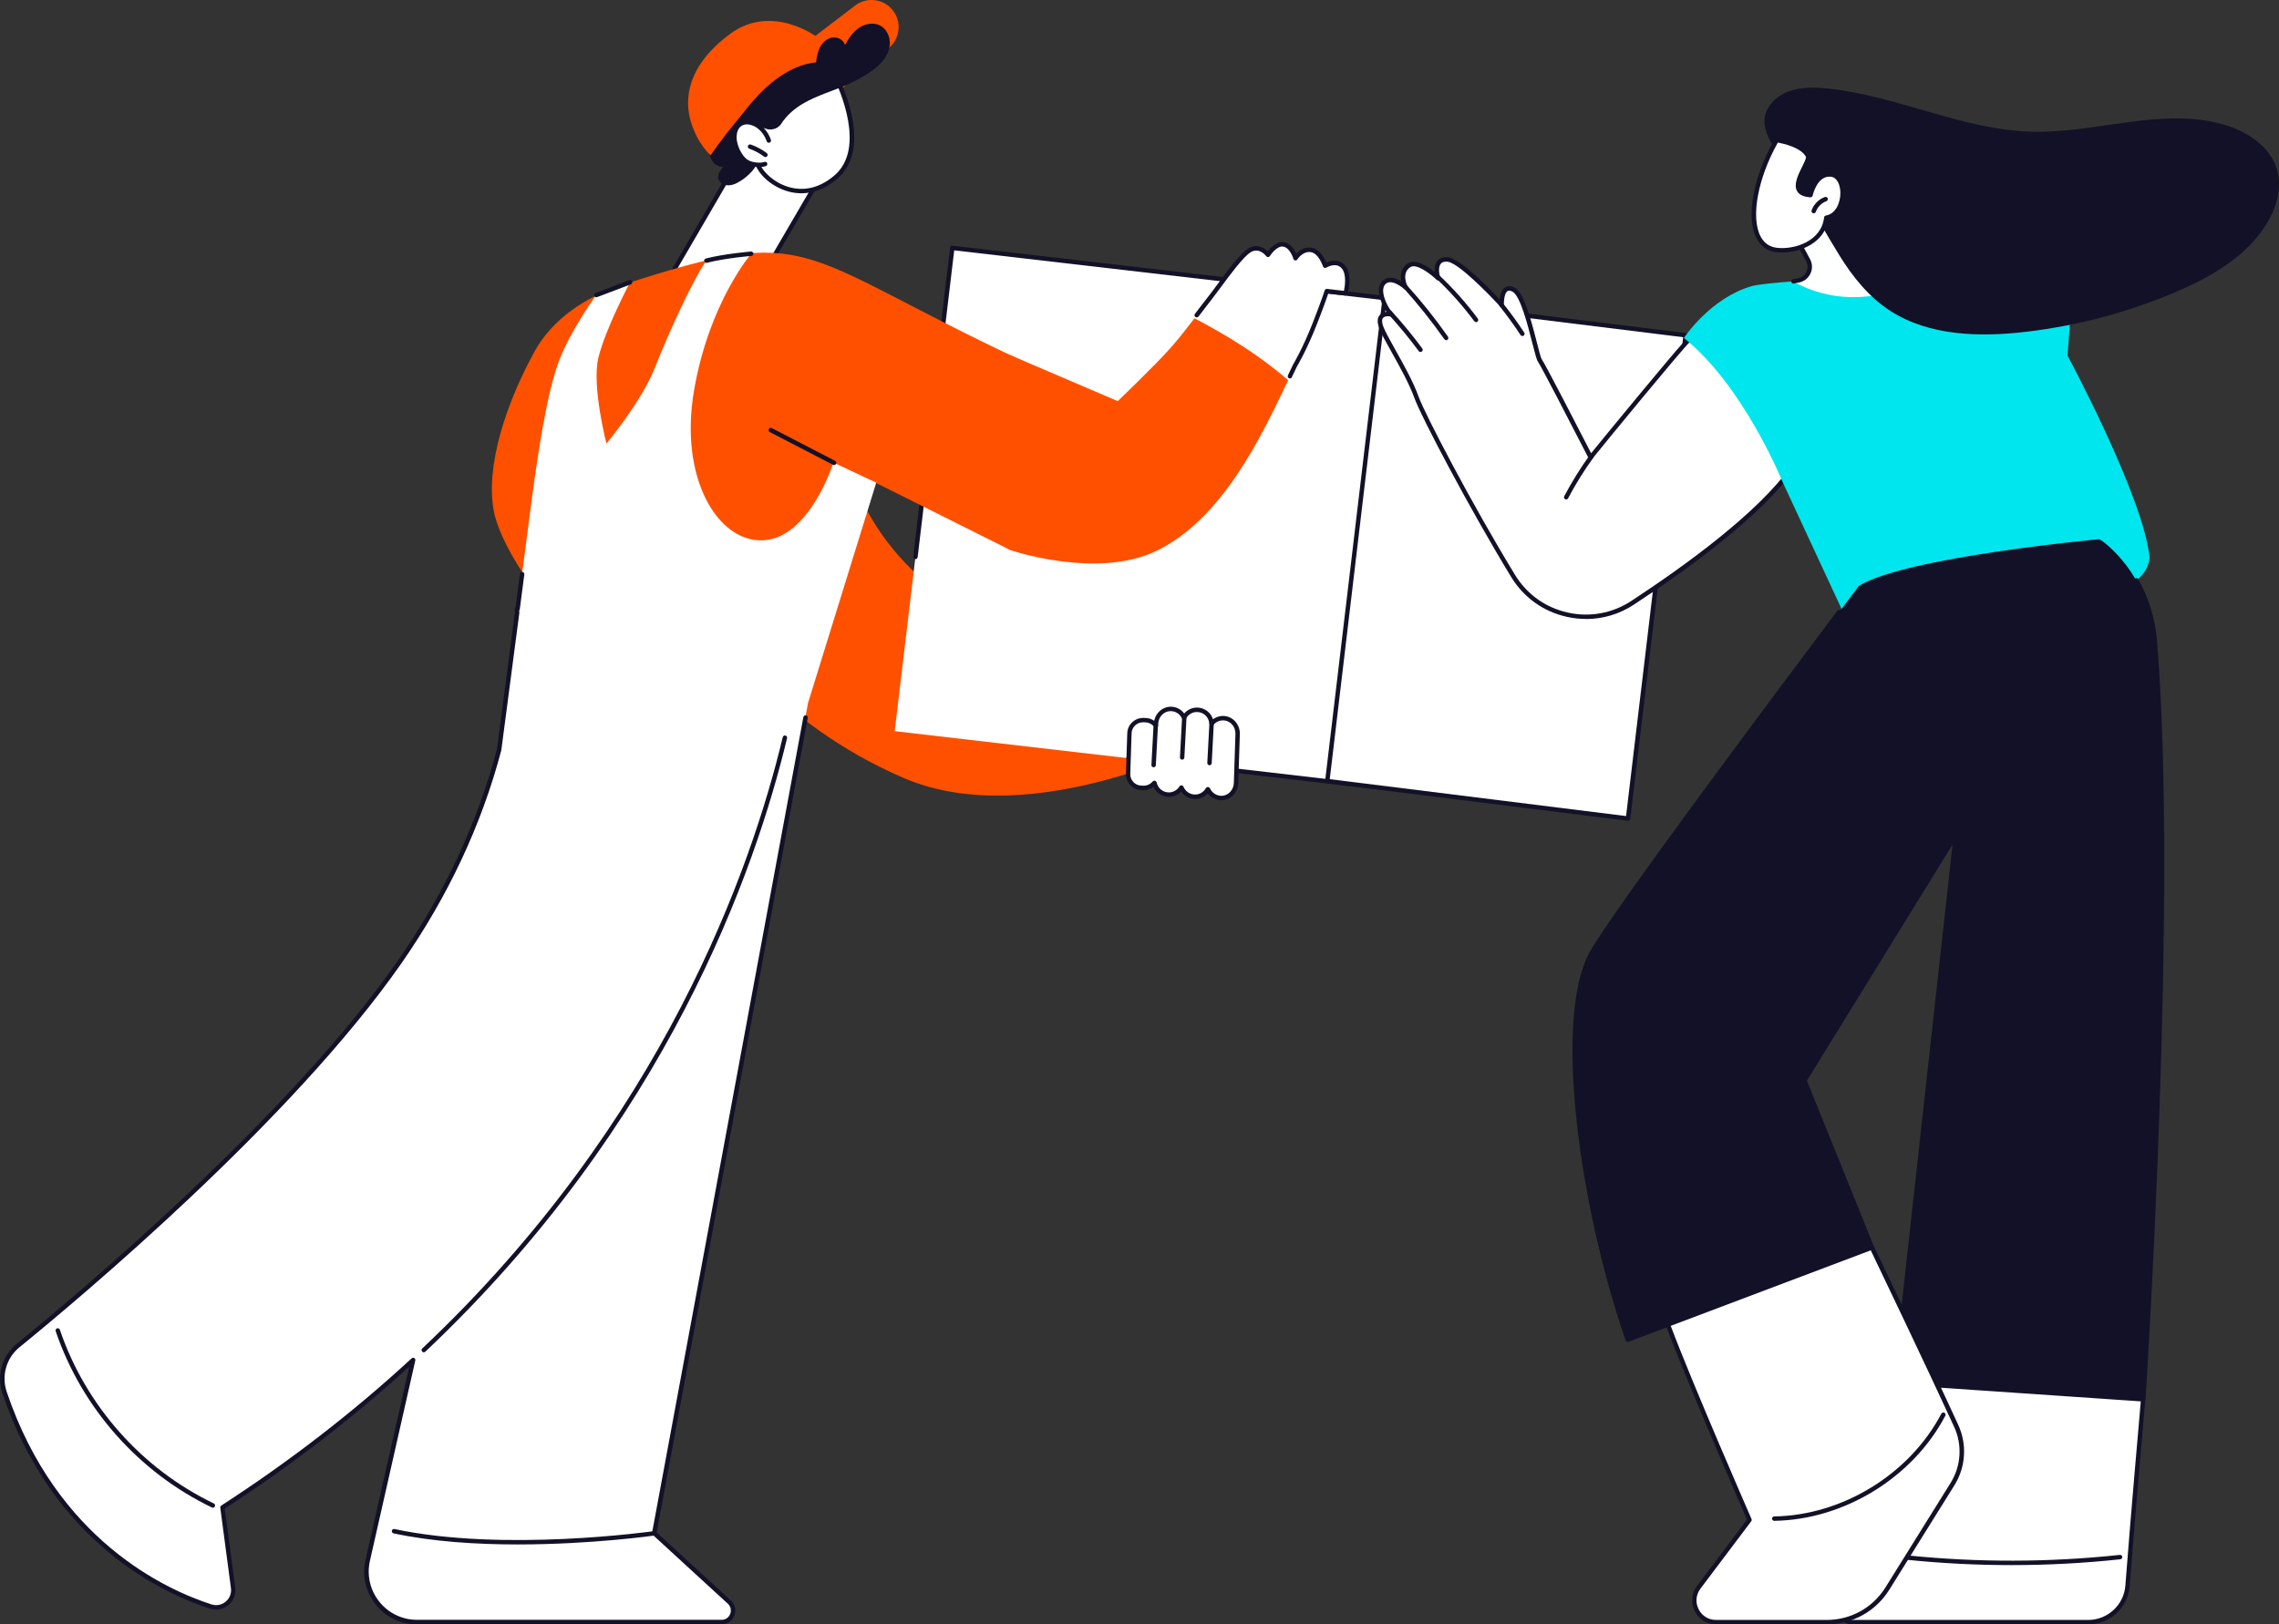 <?xml version="1.0" encoding="UTF-8"?> <svg xmlns="http://www.w3.org/2000/svg" id="Layer_1" data-name="Layer 1" viewBox="0 0 600 427.78"><rect x="0" y="0" width="600" height="427.78" fill="#333333" stroke="none"/><defs><style> .cls-1 { fill: #121127; } .cls-2 { fill: #fff; } .cls-3 { fill: #00e6ee; } .cls-4 { fill: #ff5000; } .cls-5 { fill: #feffff; } </style></defs><g><path class="cls-4" d="M225.6,128.6s14.37,43.57,74.76,42.85l19.13,23.27s-47.37,24.78-81.43,10.22c-34.06-14.56-50.6-40.41-50.6-40.41l38.15-35.93Z"></path><g><polygon class="cls-2" points="366.59 207.74 235.55 192.55 250.71 65.28 381.76 80.47 366.59 207.74"></polygon><path class="cls-1" d="M366.59,208.32s-.04,0-.07,0l-69.47-8.05c-.32-.04-.55-.33-.51-.65.04-.32.33-.55.65-.51l68.89,7.99,15.03-126.11-129.89-15.06-9.63,80.8c-.04.32-.32.55-.65.51-.32-.04-.55-.33-.51-.65l9.7-81.37c.04-.32.32-.55.65-.51l131.05,15.19c.15.02.29.1.39.22.1.12.14.28.12.43l-15.17,127.27c-.04.3-.29.51-.58.51Z"></path><g><polygon class="cls-2" points="428.61 215.56 349.44 205.7 364.55 78.49 443.78 88.29 428.61 215.56"></polygon><path class="cls-1" d="M428.61,216.14s-.05,0-.07,0l-79.16-9.86c-.32-.04-.54-.33-.51-.65l15.11-127.2c.02-.15.1-.29.22-.39.12-.1.28-.14.43-.12l79.23,9.8c.32.04.55.33.51.65l-15.17,127.27c-.02.15-.1.29-.22.39-.1.08-.23.12-.36.12ZM350.09,205.19l78.01,9.72,15.03-126.11-78.07-9.66-14.97,126.05Z"></path></g></g><g><g><path class="cls-2" d="M322.48,189.15c-1.38-.17-2.63.41-3.44,1.37-.02.02-.05.01-.06-.02-.14-1.95-1.71-3.52-3.71-3.58-1.5-.05-2.82.77-3.5,2-.01.02-.04.02-.06,0-.65-1.38-2.08-2.33-3.75-2.22-2.02.13-3.54,1.9-3.61,3.92v.36s-.05.04-.07.02c-.63-.78-1.57-1.31-2.65-1.34l-.57-.02c-1.98-.06-3.65,1.49-3.71,3.48l-.35,10.66c-.06,1.98,1.49,3.65,3.48,3.71l.57.02c1.15.04,2.18-.48,2.86-1.3.02-.02.05-.01.06.01.36,1.7,1.83,3,3.65,3.06,1.43.05,2.7-.7,3.4-1.84.01-.02.05-.02.06,0,.56,1.36,1.88,2.34,3.45,2.4,1.48.05,2.79-.75,3.47-1.96.01-.02.05-.02.06,0,.63,1.4,2.07,2.37,3.75,2.27,2.03-.12,3.56-1.9,3.63-3.93l.42-12.91c.07-2.04-1.36-3.92-3.38-4.17Z"></path><path class="cls-1" d="M321.57,210.74c-1.44,0-2.76-.69-3.59-1.83-.87.99-2.13,1.57-3.47,1.51-1.44-.05-2.75-.79-3.54-1.96-.86.92-2.09,1.44-3.37,1.4-1.73-.06-3.23-1.1-3.91-2.63-.75.58-1.68.9-2.65.86l-.57-.02c-1.12-.04-2.15-.5-2.91-1.32-.76-.81-1.16-1.88-1.13-2.99l.35-10.66c.04-1.12.5-2.15,1.32-2.91.81-.76,1.87-1.16,2.99-1.13l.57.02c.8.03,1.56.29,2.21.74.4-2.01,2.07-3.57,4.06-3.7,1.53-.1,2.96.58,3.84,1.78.86-1.02,2.15-1.6,3.51-1.56,1.91.06,3.51,1.33,4.07,3.08.91-.67,2.04-.98,3.18-.84,2.26.28,3.97,2.37,3.89,4.76l-.42,12.9c-.08,2.38-1.91,4.36-4.18,4.49-.09,0-.18,0-.27,0ZM318.03,207.28s.02,0,.02,0c.22.01.44.16.53.36.57,1.25,1.82,2.01,3.18,1.93,1.67-.1,3.02-1.58,3.08-3.37l.42-12.9c.06-1.8-1.2-3.37-2.87-3.57h0c-1.1-.13-2.2.3-2.92,1.17-.15.18-.43.26-.66.19-.24-.08-.41-.29-.43-.54-.12-1.68-1.47-2.99-3.15-3.04-1.23-.05-2.37.61-2.97,1.7-.11.19-.34.33-.56.32-.22,0-.44-.16-.53-.36-.58-1.23-1.82-1.97-3.18-1.89-1.66.11-3.01,1.58-3.07,3.36v.36c-.02.24-.2.49-.43.56-.24.08-.51,0-.67-.2-.55-.69-1.36-1.1-2.22-1.13l-.57-.02c-.8-.03-1.57.26-2.16.81-.59.55-.93,1.3-.95,2.1l-.35,10.66c-.03.8.26,1.57.81,2.16.55.59,1.3.93,2.1.95l.57.02c.91.02,1.79-.37,2.39-1.09.14-.17.4-.26.62-.21.22.05.41.25.46.46.32,1.49,1.59,2.56,3.1,2.61,1.16.04,2.26-.55,2.89-1.57.12-.19.36-.31.57-.29.22.02.43.18.51.38.49,1.2,1.64,2,2.93,2.04,1.21.05,2.34-.6,2.95-1.67.1-.18.33-.31.54-.31ZM318.6,190.15s0,0,0,0c0,0,0,0,0,0Z"></path></g><path class="cls-1" d="M318.43,201.53s-.02,0-.03,0c-.32-.02-.57-.29-.55-.61l.55-10.44c.02-.32.3-.57.61-.55.32.02.57.29.55.61l-.55,10.44c-.02.31-.27.55-.58.55Z"></path><path class="cls-1" d="M311.23,200.06s-.02,0-.03,0c-.32-.02-.57-.29-.55-.61l.56-10.44c.02-.32.29-.57.61-.55.32.02.57.29.55.61l-.56,10.44c-.02.31-.27.55-.58.55Z"></path><path class="cls-1" d="M303.72,202.06s-.02,0-.03,0c-.32-.02-.57-.29-.55-.61l.56-10.44c.02-.32.3-.56.61-.55.32.02.57.29.55.61l-.56,10.44c-.02.31-.27.55-.58.55Z"></path></g></g><g><path class="cls-2" d="M190.31,31.6c-1.63,2.36-3.05,5.04-3,7.91.02,1.2.36,2.47,1.29,3.22.66.53,1.55.72,2.4.69,2.09-.07,3.93-1.33,5.63-2.54,6.53-4.69,12.98-9.55,18.7-15.21,2.43-2.41,4.76-5.02,6.05-8.18.55-1.35.88-2.95.15-4.21-.56-.97-1.65-1.52-2.74-1.79-2.07-.51-4.28-.16-6.25.65-3.38,1.4-20.93,17.59-22.22,19.47Z"></path><path class="cls-1" d="M190.85,44.02c-1.02,0-1.94-.29-2.6-.82-.95-.76-1.48-2.06-1.51-3.67-.06-3.28,1.74-6.28,3.1-8.25,1.32-1.91,18.93-18.21,22.48-19.68,1.59-.66,4.03-1.31,6.61-.68,1.01.25,2.38.81,3.11,2.06.71,1.22.67,2.81-.11,4.73-1.36,3.32-3.77,5.99-6.18,8.38-5.79,5.74-12.44,10.73-18.77,15.27-1.51,1.09-3.59,2.57-5.95,2.65-.06,0-.12,0-.18,0ZM190.31,31.6h0,0Z"></path></g><g><polygon class="cls-2" points="175.28 74.82 196.03 39.17 216.7 45.33 202 70.54 175.28 74.82"></polygon><path class="cls-1" d="M175.28,75.41c-.19,0-.37-.09-.48-.25-.13-.19-.14-.43-.02-.62l20.75-35.65c.14-.23.41-.34.67-.27l20.66,6.16c.17.05.31.18.38.34.07.17.05.35-.04.51l-14.7,25.21c-.09.15-.24.25-.41.28l-26.72,4.29s-.06,0-.09,0ZM196.31,39.86l-19.9,34.19,25.23-4.05,14.19-24.33-19.51-5.81Z"></path></g><g><path class="cls-4" d="M140.09,154.47s-6.99-9.35-9.52-17.62c-3.23-10.59,1.05-27.53,10.02-44.05,4.75-8.76,13.56-14.59,23.03-17.68,51.09-16.67,44.65-8.61,106.35,20.3,0,0-12.87,35.37-3.89,49.48l-35.58-17.79-16.26,53.11c-2.34,8.21-64.42,6.8-80.38,17.04l6.22-42.79Z"></path><path class="cls-2" d="M340.99,96.22s2.52-4.16,5.26-11.19c2.26-5.81,3.07-8.36,3.07-8.36l4.97.58c.07-.26,1.22-4.82-.58-6.93-1.87-2.2-4.83-.33-4.83-.33,0,0-1.21-3.84-3.73-4.17-2.53-.33-4.06,2.2-4.06,2.2,0,0-.88-3.18-3.07-3.62-2.2-.44-4.17,2.74-4.17,2.74,0,0-2.09-2.85-4.83-1.21-2.74,1.65-8.13,9.66-10.32,12.41-2.2,2.74-6.48,8.67-10.43,13.18-3.95,4.5-14,14.13-14,14.13l-24.95-9.63s-5.69,7.66-6.57,25.17c-.88,17.51,3.33,23.73,3.33,23.73,0,0,22.81,7.77,38.47.12,18.82-9.19,29.28-34.01,36.44-48.8Z"></path><path class="cls-4" d="M327.1,91.14c-4.08-2.65-8.31-5.06-12.62-7.32-1.92,2.51-4.11,5.3-6.21,7.69-3.95,4.5-14,14.13-14,14.13l-32.44-13.9s-8.81,11.13-9.68,28.64c-.88,17.51,13.95,24.52,13.95,24.52,0,0,22.81,7.77,38.47.12,17.25-8.42,27.48-29.97,34.57-44.9-3.78-3.28-7.83-6.26-12.03-8.98Z"></path><path class="cls-1" d="M339.61,99.68c-.08,0-.17-.02-.25-.06-.29-.14-.41-.49-.28-.78.47-1,.93-1.96,1.38-2.88.05-.09,2.55-4.25,5.24-11.15,2.23-5.71,3.05-8.3,3.06-8.33.08-.27.35-.44.62-.4l4.45.52c.25-1.21.73-4.38-.57-5.91-1.52-1.79-4.05-.23-4.08-.21-.15.1-.34.11-.51.05-.17-.06-.3-.2-.36-.37-.01-.03-1.13-3.49-3.25-3.77-2.13-.27-3.48,1.9-3.49,1.92-.12.2-.34.3-.58.27-.23-.03-.42-.2-.48-.42,0-.03-.81-2.85-2.63-3.21-1.47-.29-3.07,1.69-3.56,2.48-.1.16-.28.27-.47.27-.2,0-.38-.08-.49-.24-.07-.1-1.81-2.4-4.06-1.05-1.95,1.17-5.57,6.09-7.97,9.34-.88,1.19-1.64,2.22-2.2,2.93-.67.84-1.53,1.97-2.53,3.28l-1.07,1.4c-.2.26-.56.3-.82.11-.26-.2-.3-.56-.11-.82l1.07-1.4c1-1.32,1.87-2.45,2.55-3.3.55-.69,1.3-1.71,2.17-2.89,2.6-3.53,6.16-8.36,8.31-9.65,2.12-1.27,4.03-.26,5.08.77.77-.99,2.44-2.76,4.34-2.38,1.67.33,2.66,1.94,3.14,3.02.76-.81,2.12-1.84,3.95-1.6,2.2.29,3.47,2.73,3.97,3.93,1.33-.6,3.49-.96,4.96.78,2.04,2.4.75,7.25.69,7.46-.08.28-.35.46-.63.43l-4.5-.52c-.33.98-1.22,3.54-2.94,7.94-2.73,7-5.28,11.24-5.31,11.28-.42.87-.88,1.84-1.35,2.83-.1.21-.31.33-.53.33Z"></path><g><path class="cls-1" d="M140.06,406.89c-12.75,0-25.5-.95-38.12-2.84-.32-.05-.54-.34-.49-.66.05-.32.34-.53.66-.49,20.51,3.08,41.38,3.65,62.04,1.69.33-.04.6.2.63.52.03.32-.2.6-.52.63-8.05.76-16.13,1.14-24.2,1.14Z"></path><path class="cls-2" d="M212.81,184.89l17.88-57.78-11.26-5.29s-6.24,19.87-18.5,20.47c-11.9.58-22.16-16.25-18.22-39.39s15.05-36.07,15.05-36.07c0,0-6.75.54-11.79,1.81-3.48,4.89-9.95,19.02-13.51,28.08-3.56,9.07-12.8,20.09-12.8,20.09,0,0-3.91-15.11-2.13-22.57,1.78-7.47,8.35-19.91,8.35-19.91l-8.89,3.38s-6.58,8.89-9.78,17.24c-3.2,8.35-5.69,24.53-7.82,41.24-.72,5.67-1.9,14.71-3.14,24.17l-.18.03s.02.33.05.95c-2.01,15.34-4.13,31.51-4.74,36.12-4.18,15.86-11.94,35.46-26.28,56.01-28.47,40.82-82.63,86.45-100.41,100.92-3.63,2.96-5.03,7.86-3.54,12.3,13.09,38.92,41.34,52.23,54.31,56.41,3.16,1.02,6.31-1.61,5.87-4.91l-2.81-21.18c18.98-12.28,35.62-25.37,50.2-38.83-4.88,21.52-9.12,40.27-11.95,52.78-1.88,8.32,4.45,16.24,12.98,16.24h80.17c2.76,0,4.08-3.39,2.04-5.25l-19.77-18.14,40.59-218.92Z"></path><path class="cls-1" d="M189.94,427.78h-80.17c-4.24,0-8.2-1.9-10.85-5.22-2.65-3.32-3.63-7.59-2.7-11.73,2.75-12.15,6.83-30.21,11.54-50.96-14.83,13.54-31.17,26.13-48.59,37.42l2.76,20.81c.23,1.75-.44,3.47-1.79,4.6-1.35,1.13-3.16,1.48-4.83.94-12-3.86-41.35-17.13-54.68-56.78-1.56-4.65-.07-9.85,3.72-12.93,16.29-13.26,71.66-59.73,100.3-100.81,12.23-17.55,21.04-36.32,26.18-55.79.61-4.65,2.73-20.75,4.73-36.04-.02-.57-.04-.87-.05-.88-.02-.2.08-.39.23-.51l1.15-8.78c.04-.32.33-.55.65-.5.32.04.54.33.5.65l-1.19,9.14c-.02.12-.07.23-.15.32,0,.15.02.34.03.56,0,.03,0,.07,0,.1-2.01,15.34-4.13,31.51-4.74,36.12,0,.02,0,.05-.01.07-5.17,19.62-14.04,38.53-26.36,56.2-28.73,41.2-84.2,87.76-100.52,101.04-3.42,2.78-4.76,7.47-3.35,11.66,13.16,39.15,42.1,52.23,53.94,56.04,1.29.42,2.69.14,3.73-.73,1.05-.87,1.56-2.2,1.38-3.55l-2.81-21.18c-.03-.22.07-.44.26-.57,18.02-11.66,34.89-24.7,50.12-38.77.19-.17.47-.2.69-.08.22.13.33.38.28.63-4.88,21.51-9.12,40.27-11.95,52.78-.86,3.79.04,7.71,2.47,10.75,2.43,3.04,6.05,4.78,9.94,4.78h80.17c1.23,0,1.98-.8,2.27-1.56.29-.75.28-1.85-.62-2.68l-19.77-18.14c-.15-.14-.22-.34-.18-.54l39.83-214.8c.06-.32.36-.53.68-.47.32.06.53.36.47.68l-39.77,214.49,19.53,17.92c1.12,1.03,1.47,2.55.92,3.97-.55,1.42-1.84,2.3-3.36,2.3Z"></path><path class="cls-1" d="M156.99,78.29c-.23,0-.46-.14-.54-.38-.11-.3.04-.64.34-.75l8.89-3.38c.3-.12.64.04.75.34.11.3-.04.64-.34.75l-8.89,3.38c-.07.03-.14.04-.21.04Z"></path><path class="cls-1" d="M185.97,69.22c-.26,0-.5-.18-.56-.44-.08-.31.11-.63.42-.71,5.03-1.27,11.82-1.82,11.89-1.83.32-.02.6.21.63.53.03.32-.21.6-.53.63-.07,0-6.76.55-11.69,1.8-.05.01-.1.02-.14.02Z"></path><path class="cls-1" d="M219.6,122.48c-.09,0-.18-.02-.27-.07l-16.67-8.63c-.29-.15-.4-.5-.25-.79.15-.28.5-.4.79-.25l16.67,8.63c.29.15.4.5.25.79-.1.2-.31.31-.52.31Z"></path><path class="cls-1" d="M56.05,397.06c-.08,0-.17-.02-.25-.06-19.27-9.27-34.26-26.19-41.14-46.44-.1-.3.06-.64.36-.74.31-.1.64.06.74.36,6.77,19.95,21.55,36.63,40.54,45.76.29.14.41.49.27.78-.1.21-.31.33-.53.33Z"></path><path class="cls-1" d="M111.57,356.12c-.15,0-.31-.06-.42-.18-.22-.23-.21-.6.02-.82,63.38-59.79,86.67-126.53,94.91-160.99.07-.31.39-.5.7-.43.31.08.51.39.43.7-8.27,34.59-31.64,101.58-95.24,161.57-.11.11-.26.16-.4.16Z"></path><path class="cls-1" d="M136.31,406.73c-10.74,0-22.39-.71-32.7-2.92-.31-.07-.51-.38-.45-.69.07-.31.38-.52.69-.45,28.71,6.15,67.89.61,68.29.56.32-.05.61.18.66.49s-.17.61-.49.66c-.25.04-16.64,2.35-35.99,2.35Z"></path></g></g><g><g><g><g><path class="cls-2" d="M444.73,89.45c-.56-.05-22.83,27.09-25.94,30.96,0,0-12.45-24.26-13.39-25.52-.94-1.26-3.56-16.84-6.9-18.62-3.35-1.78-3.14,4.01-3.14,4.01,0,0-10.56-11.65-14.23-11.96-3.66-.31-2.9,3.79-2.48,4.94,0,0-5.09-4.95-7.56-3.47-3.09,1.86-1.05,5.86-1.05,5.86,0,0-3.3-3.05-5.44-1.46-2.46,1.83.1,7.01,1.67,8.58,0,0-4.13-.82-2.67,3.35,1.14,3.25,6.96,11.92,9.36,18.62,1.66,4.61,14.34,28.84,25.42,46.99,6.6,10.81,20.85,13.97,31.44,7.02,14.58-9.57,33.79-23.57,42.31-35.8,0,0,1.64-30.65-27.41-33.47Z"></path><path class="cls-1" d="M417.55,163c-1.7,0-3.41-.19-5.1-.57-6.12-1.37-11.29-5.08-14.56-10.42-10.71-17.54-23.7-42.18-25.47-47.09-1.39-3.87-3.98-8.49-6.06-12.21-1.51-2.69-2.81-5.02-3.3-6.41-.52-1.47-.45-2.6.19-3.34.48-.55,1.17-.76,1.78-.83-1.1-1.59-2.15-4.07-2.01-5.98.08-1.07.5-1.89,1.24-2.44,1.5-1.11,3.36-.4,4.65.38-.31-1.63-.08-3.62,1.88-4.8,2-1.2,5.14.91,6.94,2.38-.08-.94,0-2.06.64-2.9.42-.54,1.24-1.16,2.81-1.02,3.24.28,10.86,8.12,13.65,11.12.12-1.13.48-2.6,1.47-3.22.47-.29,1.28-.51,2.47.11,2.32,1.23,4.08,7.51,5.83,14.38.49,1.91,1.04,4.08,1.27,4.41.88,1.18,10.64,20.15,13.03,24.81,2.1-2.6,7.71-9.44,13.37-16.26,11.85-14.28,12.07-14.26,12.52-14.22,15.3,1.49,22.08,10.7,25.08,18.16,3.23,8.04,2.87,15.61,2.85,15.93,0,.11-.04.21-.1.3-8.57,12.3-27.82,26.34-42.46,35.96-3.81,2.5-8.15,3.79-12.59,3.79ZM365.51,83.27c-.49,0-1.08.09-1.39.45-.43.5-.22,1.47.03,2.19.46,1.3,1.74,3.58,3.22,6.23,2.1,3.75,4.72,8.42,6.14,12.39,1.57,4.38,14.03,28.32,25.37,46.88,3.1,5.08,8.01,8.59,13.82,9.9,5.83,1.31,11.8.22,16.8-3.06,14.5-9.52,33.54-23.4,42.05-35.51.03-1.14.1-8.13-2.79-15.3-4.16-10.33-12.2-16.18-23.88-17.37-2.13,2-22.34,26.6-25.65,30.73-.12.15-.31.23-.51.22-.2-.02-.37-.14-.46-.31-4.99-9.73-12.67-24.54-13.34-25.44-.35-.47-.72-1.9-1.47-4.82-1.19-4.69-3.18-12.54-5.24-13.64-.84-.45-1.19-.23-1.3-.16-.89.56-1.01,2.87-.98,3.63,0,.24-.14.47-.36.56-.23.09-.49.03-.65-.15-2.9-3.19-11.03-11.53-13.84-11.77-.86-.07-1.44.11-1.79.57-.72.94-.38,2.82-.1,3.59.09.26,0,.54-.23.69-.23.15-.53.12-.72-.07-1.85-1.79-5.34-4.3-6.85-3.39-2.58,1.55-.9,4.95-.83,5.09.13.25.06.56-.17.73-.23.17-.54.15-.75-.04-.03-.03-3-2.69-4.7-1.42-.47.35-.72.87-.78,1.59-.15,2.04,1.39,4.98,2.51,6.11.18.18.22.46.1.69-.12.23-.37.35-.63.3-.14-.03-.38-.06-.65-.06ZM472.13,122.92h0,0ZM444.67,90.03h0Z"></path></g><path class="cls-1" d="M388.61,84.82c-.18,0-.35-.08-.47-.23-3-4.03-6.37-7.82-10.03-11.27-.23-.22-.24-.59-.02-.82.22-.23.59-.25.82-.02,3.7,3.49,7.12,7.33,10.16,11.42.19.26.14.62-.12.82-.1.08-.23.12-.35.12Z"></path><path class="cls-1" d="M380.74,89.59c-.18,0-.36-.09-.48-.25-3.32-4.73-6.97-9.3-10.84-13.59-.22-.24-.2-.61.04-.82.24-.22.61-.2.82.04,3.91,4.32,7.59,8.93,10.93,13.7.18.26.12.63-.14.81-.1.07-.22.11-.33.11Z"></path><path class="cls-1" d="M373.98,92.7c-.18,0-.36-.08-.47-.24-2.49-3.37-5.19-6.65-8.02-9.75-.22-.24-.2-.61.04-.82.24-.22.61-.2.82.04,2.86,3.12,5.58,6.44,8.1,9.84.19.26.14.62-.12.81-.1.08-.23.11-.35.11Z"></path><path class="cls-1" d="M400.81,88.49c-.19,0-.38-.09-.49-.26-1.75-2.67-3.65-5.28-5.64-7.77-.2-.25-.16-.62.09-.82.25-.2.62-.16.82.09,2.01,2.52,3.93,5.16,5.7,7.86.18.27.1.63-.17.81-.1.06-.21.1-.32.1Z"></path><path class="cls-1" d="M412.33,131.54c-.09,0-.18-.02-.27-.07-.28-.15-.39-.5-.24-.79,1.98-3.75,4.25-7.4,6.73-10.84.19-.26.55-.32.81-.13.26.19.32.55.13.81-2.46,3.39-4.69,6.99-6.65,10.7-.1.2-.31.31-.52.31Z"></path></g><path class="cls-3" d="M485.79,162.41l-16.58-35.7s-10.17-25.14-25.88-37.7c0,0,6.82-10.45,17.8-13.65,5.76-1.68,59.33-4.48,74.41,0l9.79,4.73-1.02,13.53s19.88,36.89,21.61,53.09c0,0,0,7.54-10.8,8.56-10.31.97-69.31,7.13-69.31,7.13Z"></path></g><g><g><g><path class="cls-2" d="M551.56,354.92c.31.21,12.68,13.58,12.68,13.58,0,0-2.67,30.21-4.12,49.12-.41,5.4-4.92,9.57-10.33,9.57h-62.12c-3.22,0-4.95-3.78-2.84-6.21l9.21-10.66,10.57-49.1,46.94-6.29Z"></path><path class="cls-1" d="M549.8,427.78h-62.12c-1.72,0-3.23-.97-3.95-2.53-.72-1.56-.46-3.34.66-4.64l9.11-10.55,10.54-48.96c.05-.24.25-.42.49-.45l46.94-6.29c.14-.02.28.01.4.09.3.2,7.12,7.55,12.79,13.67.11.12.17.28.15.45-.03.3-2.69,30.43-4.12,49.11-.43,5.67-5.23,10.11-10.91,10.11ZM505.1,361.74l-10.49,48.7c-.02.1-.06.18-.13.26l-9.21,10.66c-.82.95-1.01,2.25-.48,3.4.52,1.14,1.63,1.85,2.89,1.85h62.12c5.08,0,9.37-3.97,9.75-9.03,1.35-17.77,3.83-45.88,4.09-48.87-4.52-4.89-11.1-11.97-12.28-13.17l-46.26,6.2ZM494.05,410.32h0,0Z"></path></g><path class="cls-1" d="M529.53,412.17c-9.18,0-18.36-.47-27.48-1.4-.32-.03-.55-.32-.52-.64.03-.32.32-.54.64-.52,18.56,1.9,37.37,1.86,55.93-.13.33-.04.61.2.64.52.03.32-.2.61-.52.64-9.52,1.02-19.11,1.53-28.69,1.53Z"></path></g><g><path class="cls-1" d="M552.6,142s-51.11,4.71-63.23,12.32c0,0-63.05,83.57-70.35,96.72-9.14,16.48-3.35,64.66,9.51,101.79l64.3-24.29-17.77-43.99,39.87-64.67-15.94,144.17,65.25,4.45s8.71-131.82,3.01-199.97c-.79-9.39-4.97-18.22-11.95-24.56-1.07-.97-2.02-1.7-2.71-1.99Z"></path><path class="cls-1" d="M564.24,369.09s-.03,0-.04,0l-65.25-4.45c-.16-.01-.31-.09-.41-.21-.1-.12-.15-.28-.13-.44l15.65-141.6-38.35,62.21,17.66,43.71c.06.15.06.31,0,.45-.06.14-.18.26-.33.31l-64.3,24.29c-.15.06-.31.05-.45-.02-.14-.07-.25-.19-.3-.34-12.29-35.48-19.03-85.04-9.47-102.26,6.09-10.98,51.45-71.58,65.21-89.89.19-.26.56-.31.82-.12.26.19.31.56.12.82-13.75,18.3-59.06,78.84-65.12,89.76-9.35,16.86-2.72,65.55,9.36,100.75l63.18-23.86-17.54-43.44c-.07-.17-.05-.37.04-.52l39.87-64.67c.14-.23.43-.33.69-.25.26.09.42.34.39.62l-15.87,143.57,64.06,4.37c.62-9.63,8.41-134.28,2.97-199.3-.46-5.45-2.11-10.79-4.78-15.46-.16-.28-.06-.64.22-.79.28-.16.64-.06.79.22,2.75,4.81,4.46,10.33,4.93,15.94,5.63,67.41-2.92,198.73-3.01,200.05-.01.15-.08.3-.2.4-.11.09-.24.14-.38.14Z"></path></g><g><g><path class="cls-2" d="M492.83,328.54s14.26,29.69,22.18,46.97c2.27,4.96,1.9,10.73-.99,15.36l-17.12,27.47c-3.43,5.51-9.47,8.86-15.96,8.86h-29.14c-4.73,0-7.42-5.4-4.58-9.18l13.37-17.74s-15.69-35.87-21.49-51.45l53.72-20.29Z"></path><path class="cls-1" d="M480.95,427.78h-29.14c-2.41,0-4.58-1.34-5.65-3.5-1.08-2.16-.84-4.69.61-6.62l13.16-17.47c-1.56-3.57-15.91-36.52-21.36-51.17-.11-.3.04-.63.34-.75l53.73-20.29c.28-.11.6.02.73.29.14.3,14.35,29.89,22.19,46.98,2.36,5.15,1.98,11.1-1.02,15.91l-17.12,27.47c-3.56,5.72-9.71,9.13-16.45,9.13ZM439.86,349.17c5.88,15.66,21.12,50.52,21.27,50.87.08.19.06.42-.07.58l-13.37,17.74c-1.2,1.59-1.39,3.61-.5,5.4.89,1.79,2.61,2.85,4.61,2.85h29.14c6.33,0,12.11-3.21,15.46-8.58l17.12-27.47c2.79-4.48,3.15-10.02.95-14.81-7.28-15.88-20.07-42.57-21.95-46.48l-52.68,19.9Z"></path></g><path class="cls-1" d="M467.11,400.51c-.32,0-.58-.25-.58-.57,0-.32.25-.59.57-.59,17.97-.27,35.66-11.14,44.01-27.06.15-.29.5-.39.79-.25.29.15.39.5.25.79-8.55,16.28-26.64,27.4-45.03,27.68h0Z"></path></g></g><g><path class="cls-5" d="M472.15,61.3l3.88,7.23c1.16,2.16-.11,4.83-2.52,5.3l-1.36.26s13.97,9.38,32.47,0l-12.25-4.31s-8.23-19.08-8.7-18.89c-.47.19-11.51,10.41-11.51,10.41Z"></path><path class="cls-1" d="M472.15,74.67c-.27,0-.52-.19-.57-.47-.06-.32.15-.62.46-.68l1.36-.26c.97-.19,1.76-.8,2.18-1.69.42-.89.4-1.89-.07-2.76l-3.88-7.23c-.15-.28-.05-.64.24-.79.28-.15.64-.04.79.24l3.88,7.23c.64,1.2.68,2.59.09,3.81s-1.68,2.08-3.02,2.33l-1.36.26s-.07.01-.11.01Z"></path><path class="cls-1" d="M467.52,39.59c-1.63-2.63-3.32-5.52-2.92-8.57.43-3.23,3.25-5.84,6.43-6.99,3.19-1.14,6.7-1.06,10.08-.72,18.48,1.88,35.69,11.03,54.28,11.39,16.71.33,33.78-6.49,49.79-1.97,6.22,1.75,12.28,5.66,14.19,11.6,1.5,4.66.18,9.81-2.31,14.09-5.17,8.88-14.84,14.49-24.54,18.6-12.41,5.26-25.61,8.76-39.05,10.35-12.29,1.46-25.59,1.1-35.82-5.51-5.67-3.67-9.89-8.97-13.35-14.55-3.34-5.4-6.4-10.95-9.75-16.36-2.35-3.79-4.69-7.58-7.04-11.37Z"></path><g><g><path class="cls-2" d="M480.82,57.33c-.76,6.78-8.34,9.04-13.06,8.52-8.49-.94-7.57-15.8,0-28.95,0,0,6.62.95,8.23,4.16.84,1.69-6.81,9.84.66,10.32,0,0,1.25-5.97,5.51-5.4,4.26.57,3.95,10.5-1.35,11.36Z"></path><path class="cls-1" d="M469.12,66.5c-.49,0-.96-.03-1.42-.08-2.35-.26-4.18-1.55-5.29-3.73-2.81-5.53-.81-16.26,4.84-26.09.12-.21.35-.32.59-.29.28.04,6.95,1.03,8.67,4.48.4.8-.19,1.99-1.02,3.64-.91,1.84-2.05,4.12-1.36,5.32.3.53,1,.86,2.07,1,.63-2.3,2.52-5.83,6.03-5.35,2.05.27,3.4,2.36,3.44,5.33.04,2.94-1.3,6.33-4.34,7.09-.96,6.16-7.35,8.68-12.23,8.68ZM468.07,37.53c-5.23,9.27-7.18,19.58-4.61,24.63.93,1.84,2.4,2.88,4.37,3.1,4.59.52,11.7-1.69,12.41-8,.03-.26.23-.47.49-.51,2.54-.41,3.83-3.34,3.79-6.01-.03-1.93-.79-3.97-2.43-4.19-3.68-.48-4.85,4.89-4.86,4.95-.06.28-.32.48-.61.46-1.78-.12-2.92-.65-3.49-1.62-1-1.74.29-4.34,1.32-6.42.45-.9,1.13-2.27,1.01-2.6-1.24-2.48-6.01-3.52-7.4-3.78Z"></path></g><path class="cls-1" d="M477.5,56.17c-.06,0-.13-.01-.19-.03-.3-.11-.46-.44-.36-.74.57-1.62,1.88-2.94,3.49-3.52.3-.11.64.05.75.35.11.3-.05.64-.35.75-1.27.46-2.34,1.54-2.79,2.81-.08.24-.31.39-.55.39Z"></path></g></g></g><g id="Delivery_software" data-name="Delivery software"><g><path class="cls-4" d="M211.39,32.23l-11.52-11.51L224.77,1.74c2.98-2.58,7.49-2.26,10.07.72,2.58,2.98,2.26,7.49-.72,10.07l-22.73,19.69Z"></path><path class="cls-4" d="M187.09,40.89s9.57-14.63,28.24-30.97c0,0-12.04-9.31-23.29-.87-11.25,8.44-11.92,17.15-10.14,23.04,1.8,5.96,5.19,8.8,5.19,8.8Z"></path></g></g><g><g><path class="cls-2" d="M219.84,19.82s9.82,18.55.25,26.79c-9.57,8.24-19.08.7-20.46-3.04,0,0-5-16.93,20.21-23.75Z"></path><path class="cls-1" d="M210.99,50.9c-1.21,0-2.3-.17-3.25-.42-4.71-1.22-7.9-4.66-8.66-6.71-.08-.27-1.69-5.94,1.77-12.14,3.18-5.7,9.52-9.86,18.84-12.38.26-.07.54.05.67.29.41.77,9.92,19.06.11,27.51-3.44,2.96-6.75,3.85-9.48,3.85ZM219.54,20.51c-8.74,2.44-14.67,6.37-17.65,11.68-3.23,5.76-1.71,11.17-1.69,11.22.64,1.73,3.59,4.85,7.84,5.95,2.8.72,7.1.76,11.68-3.19,8.34-7.18,1.18-22.9-.17-25.66Z"></path></g><path class="cls-1" d="M189.3,47.5c.28.53.78.93,1.35,1.12,1.57.54,3.11-.19,4.4-1.02.93-.6,1.79-1.3,2.55-2.09.59-.61,1.14-1.28,1.47-2.06.51-1.2.46-2.55.53-3.85.11-2.07.54-4.11,1.27-6.05.01,0,.03.02.04.03,1.63.96,3.76.58,4.79-1.02,1.4-2.18,3.51-4,5.77-5.31,3.77-2.2,8.05-3.35,12.03-5.16,1.66-.76,3.26-1.63,4.8-2.6,2.57-1.63,5.06-3.71,5.8-6.76.29-1.19.21-2.45-.26-3.58-1.47-3.53-5.21-3.48-7.65-1.85-1.65,1.1-2.8,2.81-3.72,4.56-.36-1.36-1.92-2.18-3.31-1.98-1.39.2-2.56,1.23-3.24,2.47-.67,1.24-.92,2.66-1.05,4.06-7,.74-12.84,5.67-17.38,11.05-1.91,2.26-3.69,4.68-4.83,7.41-.91,2.18-1.37,4.55-1.14,6.91.15,1.53-.04,1.25-1.1,2.26-.89.86-1.8,2.13-1.1,3.48Z"></path><g><path class="cls-2" d="M199.84,33.35c-1.42-1.11-3.53-1.67-5.01-.63-1.42.99-1.68,3.02-1.34,4.71.27,1.38.86,2.69,1.69,3.82.32.43.68.84,1.11,1.16.76.56,1.7.82,2.64.94.84.11,1.71.11,2.51-.16s1.53-.84,1.85-1.62c.6-1.47-.41-3.19-.87-4.57-.48-1.44-1.38-2.73-2.57-3.66Z"></path><g><path class="cls-2" d="M202.41,37.01c-.48-1.44-1.38-2.73-2.57-3.66-1.42-1.11-3.53-1.67-5.01-.63-1.42.99-1.68,3.02-1.34,4.71.27,1.38.86,2.69,1.69,3.82.32.43.68.84,1.11,1.16.76.56,1.7.82,2.64.94.84.11,1.71.11,2.51-.16l.97-6.19Z"></path><path class="cls-1" d="M199.92,44.01c-.33,0-.68-.02-1.06-.07-1.21-.15-2.17-.5-2.91-1.05-.43-.32-.82-.72-1.23-1.28-.88-1.2-1.51-2.6-1.8-4.06-.36-1.78-.13-4.11,1.57-5.3,1.77-1.24,4.2-.53,5.7.65,1.26.99,2.25,2.39,2.77,3.93.1.3-.06.63-.37.74-.31.1-.64-.06-.74-.37-.45-1.33-1.29-2.54-2.38-3.39-1.18-.92-3.03-1.51-4.32-.61-1.24.87-1.37,2.76-1.1,4.12.26,1.29.81,2.53,1.59,3.59.34.46.66.79.99,1.04.58.43,1.36.7,2.37.83.9.12,1.63.07,2.25-.14.31-.1.64.06.74.37.1.3-.06.63-.37.74-.51.17-1.08.26-1.71.26Z"></path></g><g><path class="cls-2" d="M197.46,38.62c1.45.5,2.83,1.24,4.05,2.17l-4.05-2.17Z"></path><path class="cls-1" d="M201.51,41.37c-.12,0-.25-.04-.35-.12-1.18-.9-2.49-1.6-3.89-2.09-.3-.11-.47-.44-.36-.74.11-.3.44-.46.74-.36,1.52.53,2.94,1.29,4.22,2.26.26.2.3.56.11.82-.11.15-.29.23-.46.23Z"></path></g></g></g></svg> 